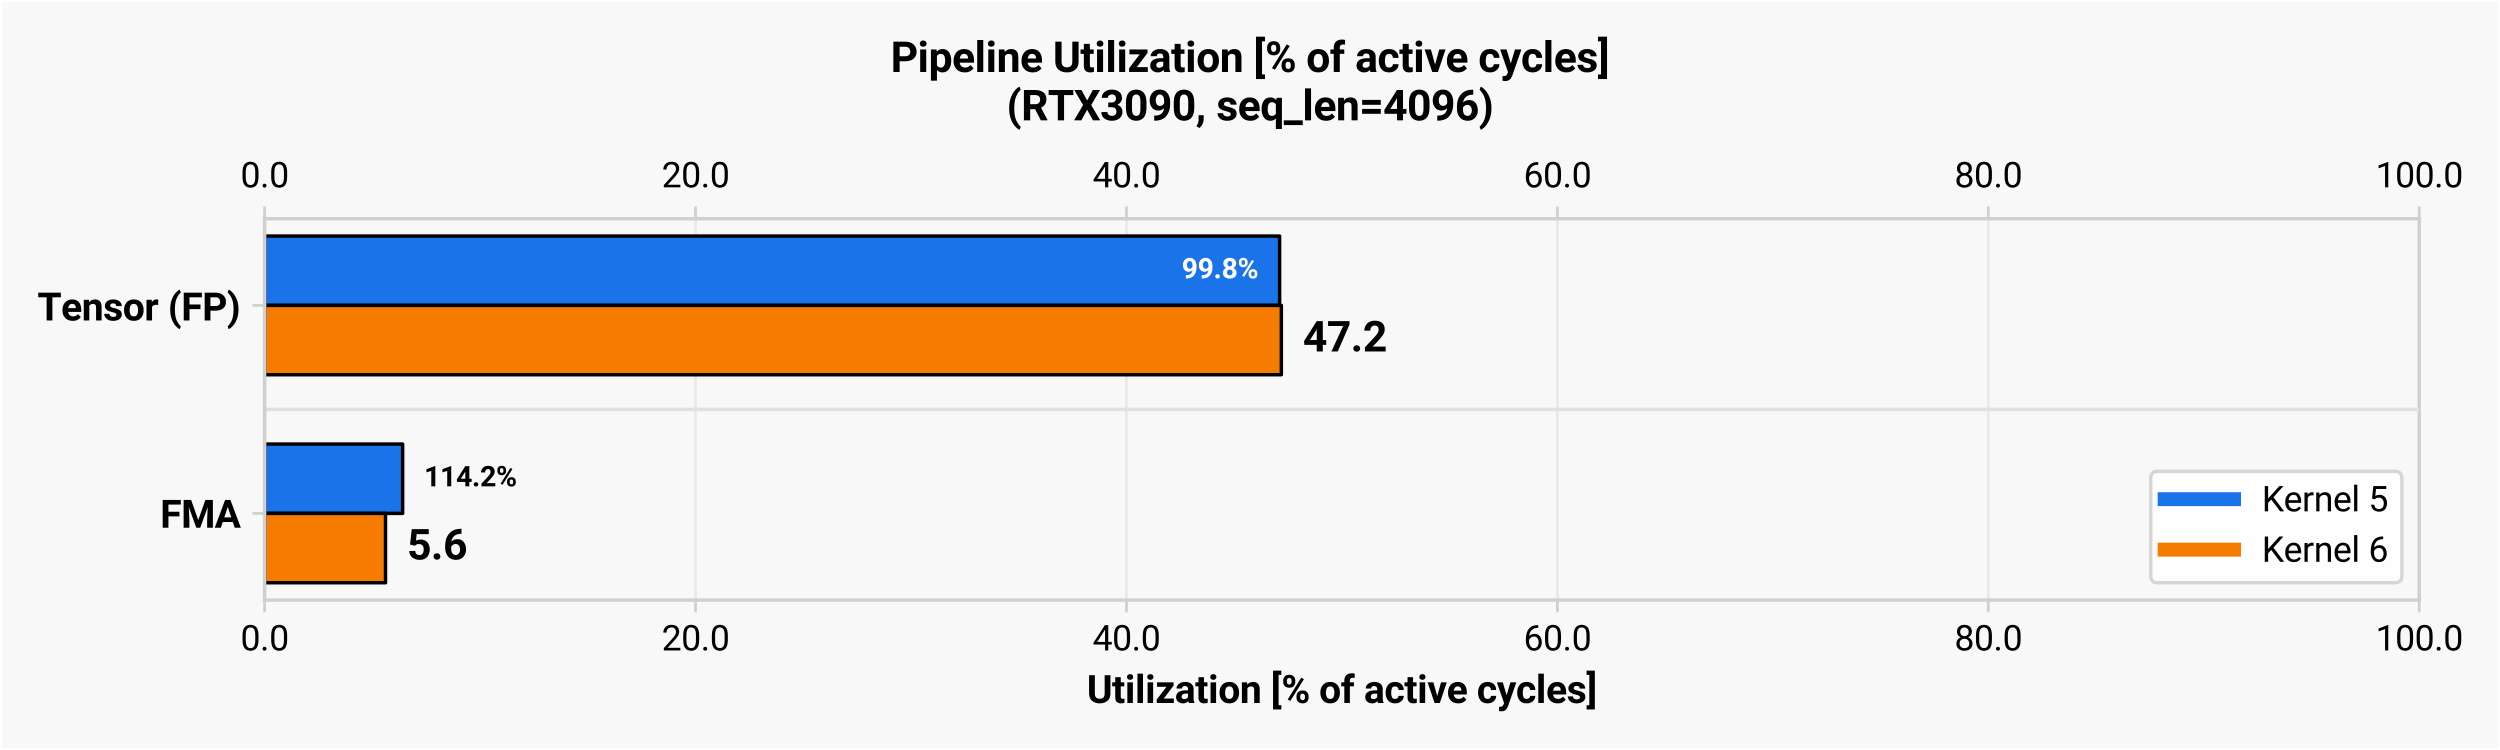 <?xml version="1.0" encoding="utf-8" standalone="no"?>
<!DOCTYPE svg PUBLIC "-//W3C//DTD SVG 1.1//EN"
  "http://www.w3.org/Graphics/SVG/1.1/DTD/svg11.dtd">
<svg xmlns:xlink="http://www.w3.org/1999/xlink" width="720pt" height="216pt" viewBox="0 0 720 216" xmlns="http://www.w3.org/2000/svg" version="1.1">
 <rect x="0" y="0" width="720" height="216" fill="#333333" stroke="none"/>
 <defs>
  <style type="text/css">*{stroke-linejoin: round; stroke-linecap: butt}</style>
 </defs>
 <g id="figure_1">
  <g id="patch_1">
   <path d="M 0 216 
L 720 216 
L 720 0 
L 0 0 
z
" style="fill: #f8f8f8; stroke: #ffffff; stroke-linejoin: miter"/>
  </g>
  <g id="axes_1">
   <g id="patch_2">
    <path d="M 76.21 172.825 
L 696.735 172.825 
L 696.735 62.991 
L 76.21 62.991 
z
" style="fill: #f8f8f8"/>
   </g>
   <g id="matplotlib.axis_1">
    <g id="xtick_1">
     <g id="line2d_1">
      <path d="M 76.21 172.825 
L 76.21 62.991 
" clip-path="url(#p20e58cbb71)" style="fill: none; stroke: #e0e0e0; stroke-opacity: 0.6; stroke-width: 0.8; stroke-linecap: square"/>
     </g>
     <g id="line2d_2">
      <defs>
       <path id="m3fafaf8362" d="M 0 0 
L 0 3.5 
" style="stroke: #d0d0d0; stroke-width: 0.8"/>
      </defs>
      <g>
       <use xlink:href="#m3fafaf8362" x="76.21" y="172.825" style="fill: #d0d0d0; stroke: #d0d0d0; stroke-width: 0.8"/>
      </g>
     </g>
     <g id="line2d_3">
      <defs>
       <path id="m8ada9db80c" d="M 0 0 
L 0 -3.5 
" style="stroke: #d0d0d0; stroke-width: 0.8"/>
      </defs>
      <g>
       <use xlink:href="#m8ada9db80c" x="76.21" y="62.991" style="fill: #d0d0d0; stroke: #d0d0d0; stroke-width: 0.8"/>
      </g>
     </g>
     <g id="text_1">
      <!-- 0.0 -->
      <g transform="translate(69.271 187.325) scale(0.1 -0.1)">
       <defs>
        <path id="Roboto-Regular-30" d="M 3234 1944 
Q 3234 825 2848 381 
Q 2463 -63 1800 -63 
Q 1156 -63 764 368 
Q 372 800 359 1872 
L 359 2638 
Q 359 3753 750 4183 
Q 1141 4613 1794 4613 
Q 2447 4613 2834 4195 
Q 3222 3778 3234 2709 
L 3234 1944 
z
M 2653 2734 
Q 2653 3503 2434 3822 
Q 2216 4141 1794 4141 
Q 1388 4141 1167 3831 
Q 947 3522 941 2778 
L 941 1850 
Q 941 1088 1164 750 
Q 1388 413 1800 413 
Q 2222 413 2436 745 
Q 2650 1078 2653 1825 
L 2653 2734 
z
" transform="scale(0.016)"/>
        <path id="Roboto-Regular-2e" d="M 450 306 
Q 450 453 542 554 
Q 634 656 809 656 
Q 984 656 1076 554 
Q 1169 453 1169 306 
Q 1169 163 1076 62 
Q 984 -38 809 -38 
Q 634 -38 542 62 
Q 450 163 450 306 
z
" transform="scale(0.016)"/>
       </defs>
       <use xlink:href="#Roboto-Regular-30"/>
       <use xlink:href="#Roboto-Regular-2e" transform="translate(56.201 0)"/>
       <use xlink:href="#Roboto-Regular-30" transform="translate(82.568 0)"/>
      </g>
     </g>
     <g id="text_2">
      <!-- 0.0 -->
      <g transform="translate(69.271 53.96) scale(0.1 -0.1)">
       <use xlink:href="#Roboto-Regular-30"/>
       <use xlink:href="#Roboto-Regular-2e" transform="translate(56.201 0)"/>
       <use xlink:href="#Roboto-Regular-30" transform="translate(82.568 0)"/>
      </g>
     </g>
    </g>
    <g id="xtick_2">
     <g id="line2d_4">
      <path d="M 200.315 172.825 
L 200.315 62.991 
" clip-path="url(#p20e58cbb71)" style="fill: none; stroke: #e0e0e0; stroke-opacity: 0.6; stroke-width: 0.8; stroke-linecap: square"/>
     </g>
     <g id="line2d_5">
      <g>
       <use xlink:href="#m3fafaf8362" x="200.315" y="172.825" style="fill: #d0d0d0; stroke: #d0d0d0; stroke-width: 0.8"/>
      </g>
     </g>
     <g id="line2d_6">
      <g>
       <use xlink:href="#m8ada9db80c" x="200.315" y="62.991" style="fill: #d0d0d0; stroke: #d0d0d0; stroke-width: 0.8"/>
      </g>
     </g>
     <g id="text_3">
      <!-- 20.0 -->
      <g transform="translate(190.566 187.325) scale(0.1 -0.1)">
       <defs>
        <path id="Roboto-Regular-32" d="M 3359 475 
L 3359 0 
L 381 0 
L 381 416 
L 1925 2134 
Q 2306 2566 2439 2819 
Q 2572 3072 2572 3328 
Q 2572 3663 2364 3900 
Q 2156 4138 1778 4138 
Q 1322 4138 1097 3878 
Q 872 3619 872 3213 
L 294 3213 
Q 294 3788 672 4200 
Q 1050 4613 1778 4613 
Q 2422 4613 2786 4278 
Q 3150 3944 3150 3397 
Q 3150 2997 2903 2592 
Q 2656 2188 2297 1797 
L 1078 475 
L 3359 475 
z
" transform="scale(0.016)"/>
       </defs>
       <use xlink:href="#Roboto-Regular-32"/>
       <use xlink:href="#Roboto-Regular-30" transform="translate(56.201 0)"/>
       <use xlink:href="#Roboto-Regular-2e" transform="translate(112.402 0)"/>
       <use xlink:href="#Roboto-Regular-30" transform="translate(138.77 0)"/>
      </g>
     </g>
     <g id="text_4">
      <!-- 20.0 -->
      <g transform="translate(190.566 53.96) scale(0.1 -0.1)">
       <use xlink:href="#Roboto-Regular-32"/>
       <use xlink:href="#Roboto-Regular-30" transform="translate(56.201 0)"/>
       <use xlink:href="#Roboto-Regular-2e" transform="translate(112.402 0)"/>
       <use xlink:href="#Roboto-Regular-30" transform="translate(138.77 0)"/>
      </g>
     </g>
    </g>
    <g id="xtick_3">
     <g id="line2d_7">
      <path d="M 324.42 172.825 
L 324.42 62.991 
" clip-path="url(#p20e58cbb71)" style="fill: none; stroke: #e0e0e0; stroke-opacity: 0.6; stroke-width: 0.8; stroke-linecap: square"/>
     </g>
     <g id="line2d_8">
      <g>
       <use xlink:href="#m3fafaf8362" x="324.42" y="172.825" style="fill: #d0d0d0; stroke: #d0d0d0; stroke-width: 0.8"/>
      </g>
     </g>
     <g id="line2d_9">
      <g>
       <use xlink:href="#m8ada9db80c" x="324.42" y="62.991" style="fill: #d0d0d0; stroke: #d0d0d0; stroke-width: 0.8"/>
      </g>
     </g>
     <g id="text_5">
      <!-- 40.0 -->
      <g transform="translate(314.671 187.325) scale(0.1 -0.1)">
       <defs>
        <path id="Roboto-Regular-34" d="M 166 1397 
L 2203 4550 
L 2819 4550 
L 2819 1531 
L 3453 1531 
L 3453 1056 
L 2819 1056 
L 2819 0 
L 2241 0 
L 2241 1056 
L 166 1056 
L 166 1397 
z
M 822 1531 
L 2241 1531 
L 2241 3766 
L 2169 3638 
L 822 1531 
z
" transform="scale(0.016)"/>
       </defs>
       <use xlink:href="#Roboto-Regular-34"/>
       <use xlink:href="#Roboto-Regular-30" transform="translate(56.201 0)"/>
       <use xlink:href="#Roboto-Regular-2e" transform="translate(112.402 0)"/>
       <use xlink:href="#Roboto-Regular-30" transform="translate(138.77 0)"/>
      </g>
     </g>
     <g id="text_6">
      <!-- 40.0 -->
      <g transform="translate(314.671 53.96) scale(0.1 -0.1)">
       <use xlink:href="#Roboto-Regular-34"/>
       <use xlink:href="#Roboto-Regular-30" transform="translate(56.201 0)"/>
       <use xlink:href="#Roboto-Regular-2e" transform="translate(112.402 0)"/>
       <use xlink:href="#Roboto-Regular-30" transform="translate(138.77 0)"/>
      </g>
     </g>
    </g>
    <g id="xtick_4">
     <g id="line2d_10">
      <path d="M 448.525 172.825 
L 448.525 62.991 
" clip-path="url(#p20e58cbb71)" style="fill: none; stroke: #e0e0e0; stroke-opacity: 0.6; stroke-width: 0.8; stroke-linecap: square"/>
     </g>
     <g id="line2d_11">
      <g>
       <use xlink:href="#m3fafaf8362" x="448.525" y="172.825" style="fill: #d0d0d0; stroke: #d0d0d0; stroke-width: 0.8"/>
      </g>
     </g>
     <g id="line2d_12">
      <g>
       <use xlink:href="#m8ada9db80c" x="448.525" y="62.991" style="fill: #d0d0d0; stroke: #d0d0d0; stroke-width: 0.8"/>
      </g>
     </g>
     <g id="text_7">
      <!-- 60.0 -->
      <g transform="translate(438.776 187.325) scale(0.1 -0.1)">
       <defs>
        <path id="Roboto-Regular-36" d="M 3291 1484 
Q 3291 838 2930 387 
Q 2569 -63 1878 -63 
Q 1388 -63 1063 198 
Q 738 459 577 861 
Q 416 1263 416 1684 
L 416 1956 
Q 416 2597 595 3194 
Q 775 3791 1247 4173 
Q 1719 4556 2597 4556 
L 2647 4556 
L 2647 4066 
Q 2041 4066 1705 3853 
Q 1369 3641 1205 3302 
Q 1041 2963 1006 2575 
Q 1369 2984 1984 2984 
Q 2438 2984 2727 2765 
Q 3016 2547 3153 2201 
Q 3291 1856 3291 1484 
z
M 997 1666 
Q 997 1059 1267 737 
Q 1538 416 1878 416 
Q 2278 416 2498 708 
Q 2719 1000 2719 1456 
Q 2719 1863 2516 2184 
Q 2313 2506 1891 2506 
Q 1588 2506 1341 2325 
Q 1094 2144 997 1884 
L 997 1666 
z
" transform="scale(0.016)"/>
       </defs>
       <use xlink:href="#Roboto-Regular-36"/>
       <use xlink:href="#Roboto-Regular-30" transform="translate(56.201 0)"/>
       <use xlink:href="#Roboto-Regular-2e" transform="translate(112.402 0)"/>
       <use xlink:href="#Roboto-Regular-30" transform="translate(138.77 0)"/>
      </g>
     </g>
     <g id="text_8">
      <!-- 60.0 -->
      <g transform="translate(438.776 53.96) scale(0.1 -0.1)">
       <use xlink:href="#Roboto-Regular-36"/>
       <use xlink:href="#Roboto-Regular-30" transform="translate(56.201 0)"/>
       <use xlink:href="#Roboto-Regular-2e" transform="translate(112.402 0)"/>
       <use xlink:href="#Roboto-Regular-30" transform="translate(138.77 0)"/>
      </g>
     </g>
    </g>
    <g id="xtick_5">
     <g id="line2d_13">
      <path d="M 572.63 172.825 
L 572.63 62.991 
" clip-path="url(#p20e58cbb71)" style="fill: none; stroke: #e0e0e0; stroke-opacity: 0.6; stroke-width: 0.8; stroke-linecap: square"/>
     </g>
     <g id="line2d_14">
      <g>
       <use xlink:href="#m3fafaf8362" x="572.63" y="172.825" style="fill: #d0d0d0; stroke: #d0d0d0; stroke-width: 0.8"/>
      </g>
     </g>
     <g id="line2d_15">
      <g>
       <use xlink:href="#m8ada9db80c" x="572.63" y="62.991" style="fill: #d0d0d0; stroke: #d0d0d0; stroke-width: 0.8"/>
      </g>
     </g>
     <g id="text_9">
      <!-- 80.0 -->
      <g transform="translate(562.881 187.325) scale(0.1 -0.1)">
       <defs>
        <path id="Roboto-Regular-38" d="M 3244 1231 
Q 3244 606 2826 271 
Q 2409 -63 1796 -63 
Q 1184 -63 767 271 
Q 350 606 350 1231 
Q 350 1613 554 1905 
Q 759 2197 1109 2347 
Q 806 2494 629 2762 
Q 453 3031 453 3366 
Q 453 3963 833 4288 
Q 1213 4613 1794 4613 
Q 2378 4613 2758 4288 
Q 3138 3963 3138 3366 
Q 3138 3028 2956 2761 
Q 2775 2494 2472 2347 
Q 2825 2197 3034 1903 
Q 3244 1609 3244 1231 
z
M 2559 3356 
Q 2559 3697 2346 3917 
Q 2134 4138 1793 4138 
Q 1453 4138 1243 3927 
Q 1034 3716 1034 3356 
Q 1034 3003 1243 2790 
Q 1453 2578 1797 2578 
Q 2138 2578 2348 2790 
Q 2559 3003 2559 3356 
z
M 2663 1244 
Q 2663 1625 2420 1865 
Q 2178 2106 1791 2106 
Q 1394 2106 1161 1865 
Q 928 1625 928 1244 
Q 928 850 1161 631 
Q 1394 413 1797 413 
Q 2200 413 2431 631 
Q 2663 850 2663 1244 
z
" transform="scale(0.016)"/>
       </defs>
       <use xlink:href="#Roboto-Regular-38"/>
       <use xlink:href="#Roboto-Regular-30" transform="translate(56.201 0)"/>
       <use xlink:href="#Roboto-Regular-2e" transform="translate(112.402 0)"/>
       <use xlink:href="#Roboto-Regular-30" transform="translate(138.77 0)"/>
      </g>
     </g>
     <g id="text_10">
      <!-- 80.0 -->
      <g transform="translate(562.881 53.96) scale(0.1 -0.1)">
       <use xlink:href="#Roboto-Regular-38"/>
       <use xlink:href="#Roboto-Regular-30" transform="translate(56.201 0)"/>
       <use xlink:href="#Roboto-Regular-2e" transform="translate(112.402 0)"/>
       <use xlink:href="#Roboto-Regular-30" transform="translate(138.77 0)"/>
      </g>
     </g>
    </g>
    <g id="xtick_6">
     <g id="line2d_16">
      <path d="M 696.735 172.825 
L 696.735 62.991 
" clip-path="url(#p20e58cbb71)" style="fill: none; stroke: #e0e0e0; stroke-opacity: 0.6; stroke-width: 0.8; stroke-linecap: square"/>
     </g>
     <g id="line2d_17">
      <g>
       <use xlink:href="#m3fafaf8362" x="696.735" y="172.825" style="fill: #d0d0d0; stroke: #d0d0d0; stroke-width: 0.8"/>
      </g>
     </g>
     <g id="line2d_18">
      <g>
       <use xlink:href="#m8ada9db80c" x="696.735" y="62.991" style="fill: #d0d0d0; stroke: #d0d0d0; stroke-width: 0.8"/>
      </g>
     </g>
     <g id="text_11">
      <!-- 100.0 -->
      <g transform="translate(684.176 187.325) scale(0.1 -0.1)">
       <defs>
        <path id="Roboto-Regular-31" d="M 2278 4575 
L 2278 0 
L 1700 0 
L 1700 3853 
L 534 3428 
L 534 3950 
L 2188 4575 
L 2278 4575 
z
" transform="scale(0.016)"/>
       </defs>
       <use xlink:href="#Roboto-Regular-31"/>
       <use xlink:href="#Roboto-Regular-30" transform="translate(56.201 0)"/>
       <use xlink:href="#Roboto-Regular-30" transform="translate(112.402 0)"/>
       <use xlink:href="#Roboto-Regular-2e" transform="translate(168.604 0)"/>
       <use xlink:href="#Roboto-Regular-30" transform="translate(194.971 0)"/>
      </g>
     </g>
     <g id="text_12">
      <!-- 100.0 -->
      <g transform="translate(684.176 53.96) scale(0.1 -0.1)">
       <use xlink:href="#Roboto-Regular-31"/>
       <use xlink:href="#Roboto-Regular-30" transform="translate(56.201 0)"/>
       <use xlink:href="#Roboto-Regular-30" transform="translate(112.402 0)"/>
       <use xlink:href="#Roboto-Regular-2e" transform="translate(168.604 0)"/>
       <use xlink:href="#Roboto-Regular-30" transform="translate(194.971 0)"/>
      </g>
     </g>
    </g>
    <g id="text_13">
     <!-- Utilization [% of active cycles] -->
     <g transform="translate(313.019 202.46) scale(0.11 -0.11)">
      <defs>
       <path id="Roboto-Bold-55" d="M 2913 4550 
L 3853 4550 
L 3853 1550 
Q 3853 756 3359 346 
Q 2866 -63 2109 -63 
Q 1344 -63 853 346 
Q 363 756 363 1550 
L 363 4550 
L 1303 4550 
L 1303 1550 
Q 1303 1100 1517 897 
Q 1731 694 2109 694 
Q 2894 694 2913 1509 
L 2913 4550 
z
" transform="scale(0.016)"/>
       <path id="Roboto-Bold-74" d="M 2041 22 
Q 1788 -63 1497 -63 
Q 1053 -63 790 168 
Q 528 400 528 938 
L 528 2722 
L 31 2722 
L 31 3381 
L 528 3381 
L 528 4216 
L 1431 4216 
L 1431 3381 
L 2006 3381 
L 2006 2722 
L 1431 2722 
L 1431 1031 
Q 1431 819 1518 750 
Q 1606 681 1778 681 
Q 1916 681 2041 706 
L 2041 22 
z
" transform="scale(0.016)"/>
       <path id="Roboto-Bold-69" d="M 341 4256 
Q 341 4459 478 4592 
Q 616 4725 847 4725 
Q 1078 4725 1215 4592 
Q 1353 4459 1353 4256 
Q 1353 4056 1215 3923 
Q 1078 3791 847 3791 
Q 616 3791 478 3923 
Q 341 4056 341 4256 
z
M 1303 3381 
L 1303 0 
L 397 0 
L 397 3381 
L 1303 3381 
z
" transform="scale(0.016)"/>
       <path id="Roboto-Bold-6c" d="M 1303 4800 
L 1303 0 
L 397 0 
L 397 4800 
L 1303 4800 
z
" transform="scale(0.016)"/>
       <path id="Roboto-Bold-7a" d="M 281 2653 
L 281 3381 
L 2991 3381 
L 2991 2850 
L 1384 728 
L 3038 728 
L 3038 0 
L 231 0 
L 231 550 
L 1828 2653 
L 281 2653 
z
" transform="scale(0.016)"/>
       <path id="Roboto-Bold-61" d="M 2306 0 
Q 2250 119 2216 303 
Q 1888 -63 1363 -63 
Q 878 -63 547 223 
Q 216 509 216 950 
Q 216 1481 609 1773 
Q 1003 2066 1775 2066 
L 2178 2066 
L 2178 2263 
Q 2178 2497 2058 2636 
Q 1938 2775 1678 2775 
Q 1194 2775 1194 2369 
L 291 2369 
Q 291 2809 681 3126 
Q 1072 3444 1728 3444 
Q 2313 3444 2698 3147 
Q 3084 2850 3084 2256 
L 3084 750 
Q 3091 300 3219 53 
L 3219 0 
L 2306 0 
z
M 1559 628 
Q 1788 628 1948 729 
Q 2109 831 2178 953 
L 2178 1541 
L 1809 1541 
Q 1450 1541 1284 1389 
Q 1119 1238 1119 1016 
Q 1119 847 1236 737 
Q 1353 628 1559 628 
z
" transform="scale(0.016)"/>
       <path id="Roboto-Bold-6f" d="M 206 1722 
Q 206 2459 625 2951 
Q 1044 3444 1806 3444 
Q 2578 3444 2993 2951 
Q 3409 2459 3409 1722 
L 3409 1656 
Q 3409 919 2993 428 
Q 2578 -63 1813 -63 
Q 1053 -63 636 415 
Q 219 894 206 1616 
L 206 1722 
z
M 1113 1656 
Q 1113 1244 1270 955 
Q 1428 666 1813 666 
Q 2191 666 2348 953 
Q 2506 1241 2506 1722 
Q 2506 2125 2348 2420 
Q 2191 2716 1806 2716 
Q 1425 2716 1269 2422 
Q 1113 2128 1113 1656 
z
" transform="scale(0.016)"/>
       <path id="Roboto-Bold-6e" d="M 1806 2713 
Q 1422 2713 1234 2388 
L 1234 0 
L 331 0 
L 331 3381 
L 1178 3381 
L 1209 2994 
Q 1572 3444 2181 3444 
Q 2659 3444 2953 3159 
Q 3247 2875 3250 2169 
L 3250 0 
L 2344 0 
L 2344 2156 
Q 2344 2481 2205 2597 
Q 2066 2713 1806 2713 
z
" transform="scale(0.016)"/>
       <path id="Roboto-Bold-20" transform="scale(0.016)"/>
       <path id="Roboto-Bold-5b" d="M 1728 5297 
L 1728 4600 
L 1281 4600 
L 1281 -366 
L 1728 -366 
L 1728 -1059 
L 375 -1059 
L 375 5297 
L 1728 5297 
z
" transform="scale(0.016)"/>
       <path id="Roboto-Bold-25" d="M 297 3675 
Q 297 4063 550 4339 
Q 803 4616 1284 4616 
Q 1775 4616 2023 4339 
Q 2272 4063 2272 3675 
L 2272 3434 
Q 2272 3053 2023 2776 
Q 1775 2500 1290 2500 
Q 806 2500 551 2776 
Q 297 3053 297 3434 
L 297 3675 
z
M 3691 3897 
L 1469 341 
L 1028 578 
L 3250 4134 
L 3691 3897 
z
M 900 3434 
Q 900 3272 995 3147 
Q 1091 3022 1291 3022 
Q 1484 3022 1578 3147 
Q 1672 3272 1672 3434 
L 1672 3675 
Q 1672 3841 1576 3967 
Q 1481 4094 1284 4094 
Q 1091 4094 995 3967 
Q 900 3841 900 3675 
L 900 3434 
z
M 2472 1116 
Q 2472 1500 2726 1776 
Q 2981 2053 3463 2053 
Q 3950 2053 4200 1776 
Q 4450 1500 4450 1116 
L 4450 875 
Q 4450 491 4200 214 
Q 3950 -63 3469 -63 
Q 2984 -63 2728 214 
Q 2472 491 2472 875 
L 2472 1116 
z
M 3075 875 
Q 3075 713 3181 586 
Q 3288 459 3469 459 
Q 3691 459 3770 586 
Q 3850 713 3850 875 
L 3850 1116 
Q 3850 1281 3753 1406 
Q 3656 1531 3463 1531 
Q 3266 1531 3170 1406 
Q 3075 1281 3075 1116 
L 3075 875 
z
" transform="scale(0.016)"/>
       <path id="Roboto-Bold-66" d="M 2172 2722 
L 1500 2722 
L 1500 0 
L 594 0 
L 594 2722 
L 91 2722 
L 91 3381 
L 594 3381 
L 594 3675 
Q 594 4253 928 4559 
Q 1263 4866 1834 4866 
Q 2053 4866 2297 4803 
L 2288 4103 
Q 2169 4131 2009 4131 
Q 1509 4131 1500 3691 
L 1500 3381 
L 2172 3381 
L 2172 2722 
z
" transform="scale(0.016)"/>
       <path id="Roboto-Bold-63" d="M 1753 666 
Q 2000 666 2159 802 
Q 2319 938 2322 1169 
L 3172 1169 
Q 3166 631 2761 284 
Q 2356 -63 1769 -63 
Q 984 -63 595 432 
Q 206 928 206 1647 
L 206 1734 
Q 206 2450 593 2947 
Q 981 3444 1766 3444 
Q 2388 3444 2777 3087 
Q 3166 2731 3172 2122 
L 2322 2122 
Q 2319 2369 2172 2542 
Q 2025 2716 1750 2716 
Q 1356 2716 1234 2420 
Q 1113 2125 1113 1647 
Q 1113 1256 1233 961 
Q 1353 666 1753 666 
z
" transform="scale(0.016)"/>
       <path id="Roboto-Bold-76" d="M 3184 3381 
L 2044 0 
L 1184 0 
L 41 3381 
L 988 3381 
L 1616 1109 
L 2241 3381 
L 3184 3381 
z
" transform="scale(0.016)"/>
       <path id="Roboto-Bold-65" d="M 3225 550 
Q 3063 319 2731 128 
Q 2400 -63 1906 -63 
Q 1119 -63 675 414 
Q 231 891 228 1566 
L 228 1697 
Q 228 2463 654 2953 
Q 1081 3444 1806 3444 
Q 2534 3444 2915 2987 
Q 3297 2531 3297 1781 
L 3297 1397 
L 1144 1397 
Q 1191 1069 1403 867 
Q 1616 666 1963 666 
Q 2478 666 2778 1044 
L 3225 550 
z
M 1800 2716 
Q 1513 2716 1356 2522 
Q 1200 2328 1153 2016 
L 2409 2016 
L 2409 2084 
Q 2403 2356 2258 2536 
Q 2113 2716 1800 2716 
z
" transform="scale(0.016)"/>
       <path id="Roboto-Bold-79" d="M 769 -1366 
Q 594 -1366 369 -1306 
L 369 -622 
L 509 -625 
Q 775 -625 903 -539 
Q 1031 -453 1097 -266 
L 1197 -6 
L 13 3381 
L 984 3381 
L 1613 1275 
L 2238 3381 
L 3203 3381 
L 1850 -506 
Q 1791 -675 1675 -876 
Q 1559 -1078 1342 -1222 
Q 1125 -1366 769 -1366 
z
" transform="scale(0.016)"/>
       <path id="Roboto-Bold-73" d="M 2178 938 
Q 2178 1081 2045 1179 
Q 1913 1278 1475 1372 
Q 953 1484 618 1721 
Q 284 1959 284 2394 
Q 284 2816 642 3130 
Q 1000 3444 1631 3444 
Q 2291 3444 2669 3134 
Q 3047 2825 3047 2353 
L 2144 2353 
Q 2144 2547 2019 2675 
Q 1894 2803 1628 2803 
Q 1403 2803 1276 2698 
Q 1150 2594 1150 2438 
Q 1150 2294 1284 2200 
Q 1419 2106 1781 2034 
Q 2331 1925 2693 1700 
Q 3056 1475 3056 972 
Q 3056 525 2672 231 
Q 2288 -63 1634 -63 
Q 925 -63 550 301 
Q 175 666 175 1078 
L 1034 1078 
Q 1047 813 1230 697 
Q 1413 581 1653 581 
Q 2178 581 2178 938 
z
" transform="scale(0.016)"/>
       <path id="Roboto-Bold-5d" d="M 41 4600 
L 41 5297 
L 1394 5297 
L 1394 -1059 
L 41 -1059 
L 41 -366 
L 491 -366 
L 491 4600 
L 41 4600 
z
" transform="scale(0.016)"/>
      </defs>
      <use xlink:href="#Roboto-Bold-55"/>
      <use xlink:href="#Roboto-Bold-74" transform="translate(65.82 0)"/>
      <use xlink:href="#Roboto-Bold-69" transform="translate(99.609 0)"/>
      <use xlink:href="#Roboto-Bold-6c" transform="translate(126.123 0)"/>
      <use xlink:href="#Roboto-Bold-69" transform="translate(152.637 0)"/>
      <use xlink:href="#Roboto-Bold-7a" transform="translate(179.15 0)"/>
      <use xlink:href="#Roboto-Bold-61" transform="translate(230.078 0)"/>
      <use xlink:href="#Roboto-Bold-74" transform="translate(283.691 0)"/>
      <use xlink:href="#Roboto-Bold-69" transform="translate(317.48 0)"/>
      <use xlink:href="#Roboto-Bold-6f" transform="translate(343.994 0)"/>
      <use xlink:href="#Roboto-Bold-6e" transform="translate(400.537 0)"/>
      <use xlink:href="#Roboto-Bold-20" transform="translate(456.543 0)"/>
      <use xlink:href="#Roboto-Bold-5b" transform="translate(481.445 0)"/>
      <use xlink:href="#Roboto-Bold-25" transform="translate(509.277 0)"/>
      <use xlink:href="#Roboto-Bold-20" transform="translate(583.105 0)"/>
      <use xlink:href="#Roboto-Bold-6f" transform="translate(608.008 0)"/>
      <use xlink:href="#Roboto-Bold-66" transform="translate(664.551 0)"/>
      <use xlink:href="#Roboto-Bold-20" transform="translate(700.391 0)"/>
      <use xlink:href="#Roboto-Bold-61" transform="translate(725.293 0)"/>
      <use xlink:href="#Roboto-Bold-63" transform="translate(778.906 0)"/>
      <use xlink:href="#Roboto-Bold-74" transform="translate(831.104 0)"/>
      <use xlink:href="#Roboto-Bold-69" transform="translate(864.893 0)"/>
      <use xlink:href="#Roboto-Bold-76" transform="translate(891.406 0)"/>
      <use xlink:href="#Roboto-Bold-65" transform="translate(941.992 0)"/>
      <use xlink:href="#Roboto-Bold-20" transform="translate(996.045 0)"/>
      <use xlink:href="#Roboto-Bold-63" transform="translate(1020.947 0)"/>
      <use xlink:href="#Roboto-Bold-79" transform="translate(1073.145 0)"/>
      <use xlink:href="#Roboto-Bold-63" transform="translate(1123.389 0)"/>
      <use xlink:href="#Roboto-Bold-6c" transform="translate(1175.586 0)"/>
      <use xlink:href="#Roboto-Bold-65" transform="translate(1202.1 0)"/>
      <use xlink:href="#Roboto-Bold-73" transform="translate(1256.152 0)"/>
      <use xlink:href="#Roboto-Bold-5d" transform="translate(1307.617 0)"/>
     </g>
    </g>
   </g>
   <g id="matplotlib.axis_2">
    <g id="ytick_1">
     <g id="line2d_19">
      <defs>
       <path id="m6ef90b3977" d="M 0 0 
L -3.5 0 
" style="stroke: #d0d0d0; stroke-width: 0.8"/>
      </defs>
      <g>
       <use xlink:href="#m6ef90b3977" x="76.21" y="87.953" style="fill: #d0d0d0; stroke: #d0d0d0; stroke-width: 0.8"/>
      </g>
     </g>
     <g id="text_14">
      <!-- Tensor (FP) -->
      <g transform="translate(10.79 92.296) scale(0.11 -0.11)">
       <defs>
        <path id="Roboto-Bold-54" d="M 128 3791 
L 128 4550 
L 3831 4550 
L 3831 3791 
L 2441 3791 
L 2441 0 
L 1503 0 
L 1503 3791 
L 128 3791 
z
" transform="scale(0.016)"/>
        <path id="Roboto-Bold-72" d="M 1922 2563 
Q 1413 2563 1253 2216 
L 1253 0 
L 347 0 
L 347 3381 
L 1200 3381 
L 1228 2978 
Q 1494 3444 1981 3444 
Q 2153 3444 2259 3403 
L 2250 2538 
L 1922 2563 
z
" transform="scale(0.016)"/>
        <path id="Roboto-Bold-28" d="M 391 1850 
Q 391 2731 633 3392 
Q 875 4053 1234 4473 
Q 1594 4894 1947 5053 
L 2122 4566 
Q 1772 4303 1465 3661 
Q 1159 3019 1153 1906 
L 1153 1772 
Q 1153 628 1461 -23 
Q 1769 -675 2122 -944 
L 1947 -1422 
Q 1594 -1266 1234 -845 
Q 875 -425 633 237 
Q 391 900 391 1778 
L 391 1850 
z
" transform="scale(0.016)"/>
        <path id="Roboto-Bold-46" d="M 406 0 
L 406 4550 
L 3372 4550 
L 3372 3791 
L 1347 3791 
L 1347 2616 
L 3147 2616 
L 3147 1859 
L 1347 1859 
L 1347 0 
L 406 0 
z
" transform="scale(0.016)"/>
        <path id="Roboto-Bold-50" d="M 1347 1606 
L 1347 0 
L 406 0 
L 406 4550 
L 2184 4550 
Q 2991 4550 3442 4125 
Q 3894 3700 3894 3047 
Q 3894 2388 3442 1997 
Q 2991 1606 2184 1606 
L 1347 1606 
z
M 1347 3791 
L 1347 2363 
L 2184 2363 
Q 2588 2363 2766 2553 
Q 2944 2744 2944 3041 
Q 2944 3338 2766 3564 
Q 2588 3791 2184 3791 
L 1347 3791 
z
" transform="scale(0.016)"/>
        <path id="Roboto-Bold-29" d="M 1906 1778 
Q 1906 928 1656 264 
Q 1406 -400 1034 -833 
Q 663 -1266 300 -1422 
L 125 -944 
Q 472 -684 780 -37 
Q 1088 609 1094 1722 
L 1094 1856 
Q 1094 3000 780 3656 
Q 466 4313 125 4572 
L 300 5053 
Q 663 4894 1034 4461 
Q 1406 4028 1656 3364 
Q 1906 2700 1906 1847 
L 1906 1778 
z
" transform="scale(0.016)"/>
       </defs>
       <use xlink:href="#Roboto-Bold-54"/>
       <use xlink:href="#Roboto-Bold-65" transform="translate(61.865 0)"/>
       <use xlink:href="#Roboto-Bold-6e" transform="translate(115.918 0)"/>
       <use xlink:href="#Roboto-Bold-73" transform="translate(171.924 0)"/>
       <use xlink:href="#Roboto-Bold-6f" transform="translate(223.389 0)"/>
       <use xlink:href="#Roboto-Bold-72" transform="translate(279.932 0)"/>
       <use xlink:href="#Roboto-Bold-20" transform="translate(316.455 0)"/>
       <use xlink:href="#Roboto-Bold-28" transform="translate(341.357 0)"/>
       <use xlink:href="#Roboto-Bold-46" transform="translate(376.465 0)"/>
       <use xlink:href="#Roboto-Bold-50" transform="translate(431.299 0)"/>
       <use xlink:href="#Roboto-Bold-29" transform="translate(495.85 0)"/>
      </g>
     </g>
    </g>
    <g id="ytick_2">
     <g id="line2d_20">
      <g>
       <use xlink:href="#m6ef90b3977" x="76.21" y="147.863" style="fill: #d0d0d0; stroke: #d0d0d0; stroke-width: 0.8"/>
      </g>
     </g>
     <g id="text_15">
      <!-- FMA -->
      <g transform="translate(46.138 151.988) scale(0.11 -0.11)">
       <defs>
        <path id="Roboto-Bold-4d" d="M 2800 1250 
L 3966 4550 
L 5194 4550 
L 5194 0 
L 4253 0 
L 4253 1244 
L 4347 3381 
L 3122 0 
L 2478 0 
L 1253 3381 
L 1347 1244 
L 1347 0 
L 406 0 
L 406 4550 
L 1634 4550 
L 2800 1250 
z
" transform="scale(0.016)"/>
        <path id="Roboto-Bold-41" d="M 25 0 
L 1719 4550 
L 2588 4550 
L 4291 0 
L 3291 0 
L 2978 938 
L 1331 938 
L 1019 0 
L 25 0 
z
M 1584 1697 
L 2725 1697 
L 2156 3406 
L 1584 1697 
z
" transform="scale(0.016)"/>
       </defs>
       <use xlink:href="#Roboto-Bold-46"/>
       <use xlink:href="#Roboto-Bold-4d" transform="translate(54.834 0)"/>
       <use xlink:href="#Roboto-Bold-41" transform="translate(142.432 0)"/>
      </g>
     </g>
    </g>
   </g>
   <g id="patch_3">
    <path d="M 696.735 172.825 
L 696.735 62.991 
" style="fill: none; stroke: #d0d0d0; stroke-linejoin: miter; stroke-linecap: square"/>
   </g>
   <g id="patch_4">
    <path d="M 76.21 172.825 
L 696.735 172.825 
" style="fill: none; stroke: #d0d0d0; stroke-linejoin: miter; stroke-linecap: square"/>
   </g>
   <g id="patch_5">
    <path d="M 76.21 62.991 
L 696.735 62.991 
" style="fill: none; stroke: #d0d0d0; stroke-linejoin: miter; stroke-linecap: square"/>
   </g>
   <g id="line2d_21">
    <path d="M 76.21 117.908 
L 696.735 117.908 
" clip-path="url(#p20e58cbb71)" style="fill: none; stroke: #e0e0e0; stroke-linecap: square"/>
   </g>
   <g id="legend_1">
    <g id="patch_6">
     <path d="M 621.41 167.825 
L 689.735 167.825 
Q 691.735 167.825 691.735 165.825 
L 691.735 137.762 
Q 691.735 135.762 689.735 135.762 
L 621.41 135.762 
Q 619.41 135.762 619.41 137.762 
L 619.41 165.825 
Q 619.41 167.825 621.41 167.825 
z
" style="fill: #ffffff; opacity: 0.8; stroke: #cccccc; stroke-linejoin: miter"/>
    </g>
    <g id="line2d_22">
     <path d="M 623.41 143.762 
L 633.41 143.762 
L 643.41 143.762 
" style="fill: none; stroke: #1a73e8; stroke-width: 4; stroke-linecap: square"/>
    </g>
    <g id="text_16">
     <!-- Kernel 5 -->
     <g transform="translate(651.41 147.262) scale(0.1 -0.1)">
      <defs>
       <path id="Roboto-Regular-4b" d="M 3297 0 
L 1688 2119 
L 1131 1541 
L 1131 0 
L 528 0 
L 528 4550 
L 1131 4550 
L 1131 2306 
L 3153 4550 
L 3878 4550 
L 2091 2541 
L 4016 0 
L 3297 0 
z
" transform="scale(0.016)"/>
       <path id="Roboto-Regular-65" d="M 3116 591 
Q 2950 341 2647 139 
Q 2344 -63 1844 -63 
Q 1138 -63 714 396 
Q 291 856 291 1572 
L 291 1703 
Q 291 2256 502 2645 
Q 713 3034 1050 3239 
Q 1388 3444 1769 3444 
Q 2494 3444 2826 2970 
Q 3159 2497 3159 1788 
L 3159 1528 
L 872 1528 
Q 884 1063 1148 736 
Q 1413 409 1875 409 
Q 2181 409 2393 534 
Q 2606 659 2766 869 
L 3116 591 
z
M 1769 2969 
Q 1425 2969 1187 2719 
Q 950 2469 891 2000 
L 2581 2000 
L 2581 2044 
Q 2559 2381 2386 2675 
Q 2213 2969 1769 2969 
z
" transform="scale(0.016)"/>
       <path id="Roboto-Regular-72" d="M 1791 2888 
Q 1225 2888 1019 2400 
L 1019 0 
L 441 0 
L 441 3381 
L 1003 3381 
L 1016 2994 
Q 1294 3444 1819 3444 
Q 1981 3444 2075 3400 
L 2072 2863 
Q 1944 2888 1791 2888 
z
" transform="scale(0.016)"/>
       <path id="Roboto-Regular-6e" d="M 1844 2956 
Q 1566 2956 1353 2806 
Q 1141 2656 1019 2416 
L 1019 0 
L 441 0 
L 441 3381 
L 988 3381 
L 1006 2959 
Q 1391 3444 2016 3444 
Q 2513 3444 2805 3166 
Q 3097 2888 3100 2231 
L 3100 0 
L 2519 0 
L 2519 2222 
Q 2519 2619 2345 2787 
Q 2172 2956 1844 2956 
z
" transform="scale(0.016)"/>
       <path id="Roboto-Regular-6c" d="M 1069 4800 
L 1069 0 
L 488 0 
L 488 4800 
L 1069 4800 
z
" transform="scale(0.016)"/>
       <path id="Roboto-Regular-20" transform="scale(0.016)"/>
       <path id="Roboto-Regular-35" d="M 1109 2166 
L 647 2284 
L 875 4550 
L 3209 4550 
L 3209 4016 
L 1366 4016 
L 1228 2778 
Q 1572 2975 1988 2975 
Q 2616 2975 2980 2561 
Q 3344 2147 3344 1450 
Q 3344 797 2987 367 
Q 2631 -63 1903 -63 
Q 1350 -63 947 248 
Q 544 559 481 1197 
L 1031 1197 
Q 1141 413 1903 413 
Q 2313 413 2538 691 
Q 2763 969 2763 1444 
Q 2763 1872 2527 2164 
Q 2291 2456 1853 2456 
Q 1563 2456 1413 2378 
Q 1263 2300 1109 2166 
z
" transform="scale(0.016)"/>
      </defs>
      <use xlink:href="#Roboto-Regular-4b"/>
      <use xlink:href="#Roboto-Regular-65" transform="translate(62.744 0)"/>
      <use xlink:href="#Roboto-Regular-72" transform="translate(115.771 0)"/>
      <use xlink:href="#Roboto-Regular-6e" transform="translate(149.658 0)"/>
      <use xlink:href="#Roboto-Regular-65" transform="translate(204.883 0)"/>
      <use xlink:href="#Roboto-Regular-6c" transform="translate(257.91 0)"/>
      <use xlink:href="#Roboto-Regular-20" transform="translate(282.227 0)"/>
      <use xlink:href="#Roboto-Regular-35" transform="translate(307.031 0)"/>
     </g>
    </g>
    <g id="line2d_23">
     <path d="M 623.41 158.294 
L 633.41 158.294 
L 643.41 158.294 
" style="fill: none; stroke: #f57c00; stroke-width: 4; stroke-linecap: square"/>
    </g>
    <g id="text_17">
     <!-- Kernel 6 -->
     <g transform="translate(651.41 161.794) scale(0.1 -0.1)">
      <use xlink:href="#Roboto-Regular-4b"/>
      <use xlink:href="#Roboto-Regular-65" transform="translate(62.744 0)"/>
      <use xlink:href="#Roboto-Regular-72" transform="translate(115.771 0)"/>
      <use xlink:href="#Roboto-Regular-6e" transform="translate(149.658 0)"/>
      <use xlink:href="#Roboto-Regular-65" transform="translate(204.883 0)"/>
      <use xlink:href="#Roboto-Regular-6c" transform="translate(257.91 0)"/>
      <use xlink:href="#Roboto-Regular-20" transform="translate(282.227 0)"/>
      <use xlink:href="#Roboto-Regular-36" transform="translate(307.031 0)"/>
     </g>
    </g>
   </g>
   <g id="patch_7">
    <path d="M 76.21 87.953 
L 368.529 87.953 
L 368.529 67.983 
L 76.21 67.983 
z
" clip-path="url(#p20e58cbb71)" style="fill: #1a73e8; stroke: #000000; stroke-linejoin: miter"/>
   </g>
   <g id="patch_8">
    <path d="M 76.21 147.863 
L 115.957 147.863 
L 115.957 127.893 
L 76.21 127.893 
z
" clip-path="url(#p20e58cbb71)" style="fill: #1a73e8; stroke: #000000; stroke-linejoin: miter"/>
   </g>
   <g id="patch_9">
    <path d="M 76.21 107.923 
L 369.027 107.923 
L 369.027 87.953 
L 76.21 87.953 
z
" clip-path="url(#p20e58cbb71)" style="fill: #f57c00; stroke: #000000; stroke-linejoin: miter"/>
   </g>
   <g id="patch_10">
    <path d="M 76.21 167.833 
L 111.023 167.833 
L 111.023 147.863 
L 76.21 147.863 
z
" clip-path="url(#p20e58cbb71)" style="fill: #f57c00; stroke: #000000; stroke-linejoin: miter"/>
   </g>
   <g id="patch_11">
    <path d="M 76.21 172.825 
L 76.21 62.991 
" style="fill: none; stroke: #d0d0d0; stroke-linejoin: miter; stroke-linecap: square"/>
   </g>
   <g id="text_18">
    <!-- 99.8% -->
    <g style="fill: #ffffff" transform="translate(340.319 80.156) scale(0.08 -0.08)">
     <defs>
      <path id="Roboto-Bold-39" d="M 3341 2444 
Q 3341 1334 2773 650 
Q 2206 -34 1063 -47 
L 950 -47 
L 950 709 
L 1025 709 
Q 1703 713 2039 998 
Q 2375 1284 2428 1822 
Q 2066 1472 1597 1472 
Q 956 1472 614 1911 
Q 272 2350 272 3006 
Q 272 3669 686 4142 
Q 1100 4616 1797 4616 
Q 2500 4616 2920 4105 
Q 3341 3594 3341 2756 
L 3341 2444 
z
M 1172 3016 
Q 1172 2666 1331 2416 
Q 1491 2166 1819 2166 
Q 2041 2166 2200 2280 
Q 2359 2394 2438 2556 
L 2438 2922 
Q 2438 3406 2253 3645 
Q 2069 3884 1794 3884 
Q 1497 3884 1334 3617 
Q 1172 3350 1172 3016 
z
" transform="scale(0.016)"/>
      <path id="Roboto-Bold-2e" d="M 394 447 
Q 394 653 533 792 
Q 672 931 906 931 
Q 1141 931 1278 792 
Q 1416 653 1416 447 
Q 1416 244 1278 105 
Q 1141 -34 906 -34 
Q 672 -34 533 105 
Q 394 244 394 447 
z
" transform="scale(0.016)"/>
      <path id="Roboto-Bold-38" d="M 3369 1247 
Q 3369 603 2933 270 
Q 2497 -63 1837 -63 
Q 1178 -63 736 270 
Q 294 603 294 1247 
Q 294 1625 489 1908 
Q 684 2191 1013 2347 
Q 725 2497 559 2755 
Q 394 3013 394 3341 
Q 394 3959 800 4287 
Q 1206 4616 1831 4616 
Q 2466 4616 2870 4287 
Q 3275 3959 3275 3341 
Q 3275 3009 3108 2753 
Q 2941 2497 2653 2344 
Q 2981 2188 3175 1906 
Q 3369 1625 3369 1247 
z
M 2372 3297 
Q 2372 3563 2230 3725 
Q 2088 3888 1831 3888 
Q 1581 3888 1439 3730 
Q 1297 3572 1297 3297 
Q 1297 3028 1439 2862 
Q 1581 2697 1837 2697 
Q 2094 2697 2233 2862 
Q 2372 3028 2372 3297 
z
M 2466 1313 
Q 2466 1619 2291 1794 
Q 2116 1969 1831 1969 
Q 1547 1969 1373 1794 
Q 1200 1619 1200 1313 
Q 1200 1009 1373 837 
Q 1547 666 1838 666 
Q 2125 666 2295 837 
Q 2466 1009 2466 1313 
z
" transform="scale(0.016)"/>
     </defs>
     <use xlink:href="#Roboto-Bold-39"/>
     <use xlink:href="#Roboto-Bold-39" transform="translate(57.373 0)"/>
     <use xlink:href="#Roboto-Bold-2e" transform="translate(114.746 0)"/>
     <use xlink:href="#Roboto-Bold-38" transform="translate(143.848 0)"/>
     <use xlink:href="#Roboto-Bold-25" transform="translate(201.221 0)"/>
    </g>
   </g>
   <g id="text_19">
    <!-- 114.2% -->
    <g transform="translate(122.162 140.065) scale(0.08 -0.08)">
     <defs>
      <path id="Roboto-Bold-31" d="M 2503 4556 
L 2503 0 
L 1600 0 
L 1600 3484 
L 525 3150 
L 525 3881 
L 2406 4556 
L 2503 4556 
z
" transform="scale(0.016)"/>
      <path id="Roboto-Bold-34" d="M 175 1553 
L 2072 4550 
L 2984 4550 
L 2984 1713 
L 3500 1713 
L 3500 984 
L 2984 984 
L 2984 0 
L 2081 0 
L 2081 984 
L 216 984 
L 175 1553 
z
M 1072 1713 
L 2081 1713 
L 2081 3328 
L 2019 3219 
L 1072 1713 
z
" transform="scale(0.016)"/>
      <path id="Roboto-Bold-32" d="M 3428 728 
L 3428 0 
L 313 0 
L 313 619 
L 1784 2188 
Q 2116 2553 2245 2792 
Q 2375 3031 2375 3234 
Q 2375 3538 2223 3713 
Q 2072 3888 1788 3888 
Q 1466 3888 1295 3669 
Q 1125 3450 1125 3119 
L 222 3119 
Q 222 3734 645 4175 
Q 1069 4616 1803 4616 
Q 2519 4616 2900 4270 
Q 3281 3925 3281 3325 
Q 3281 2875 3014 2470 
Q 2747 2066 2284 1581 
L 1472 728 
L 3428 728 
z
" transform="scale(0.016)"/>
     </defs>
     <use xlink:href="#Roboto-Bold-31"/>
     <use xlink:href="#Roboto-Bold-31" transform="translate(57.373 0)"/>
     <use xlink:href="#Roboto-Bold-34" transform="translate(114.746 0)"/>
     <use xlink:href="#Roboto-Bold-2e" transform="translate(172.119 0)"/>
     <use xlink:href="#Roboto-Bold-32" transform="translate(201.221 0)"/>
     <use xlink:href="#Roboto-Bold-25" transform="translate(258.594 0)"/>
    </g>
   </g>
   <g id="text_20">
    <!-- 47.2 -->
    <g transform="translate(375.233 101.219) scale(0.12 -0.12)">
     <defs>
      <path id="Roboto-Bold-37" d="M 3406 4550 
L 3406 4047 
L 1647 0 
L 694 0 
L 2453 3822 
L 191 3822 
L 191 4550 
L 3406 4550 
z
" transform="scale(0.016)"/>
     </defs>
     <use xlink:href="#Roboto-Bold-34"/>
     <use xlink:href="#Roboto-Bold-37" transform="translate(57.373 0)"/>
     <use xlink:href="#Roboto-Bold-2e" transform="translate(114.746 0)"/>
     <use xlink:href="#Roboto-Bold-32" transform="translate(143.848 0)"/>
    </g>
   </g>
   <g id="text_21">
    <!-- 5.6 -->
    <g transform="translate(117.228 161.129) scale(0.12 -0.12)">
     <defs>
      <path id="Roboto-Bold-35" d="M 1166 2063 
L 447 2238 
L 706 4550 
L 3256 4550 
L 3256 3800 
L 1450 3800 
L 1338 2819 
Q 1650 2991 2019 2991 
Q 2681 2991 3043 2587 
Q 3406 2184 3406 1463 
Q 3406 856 3031 396 
Q 2656 -63 1872 -63 
Q 1281 -63 814 287 
Q 347 638 331 1269 
L 1225 1269 
Q 1284 666 1866 666 
Q 2206 666 2354 911 
Q 2503 1156 2503 1513 
Q 2503 1872 2325 2092 
Q 2147 2313 1772 2313 
Q 1525 2313 1390 2233 
Q 1256 2153 1166 2063 
z
" transform="scale(0.016)"/>
      <path id="Roboto-Bold-36" d="M 3450 1500 
Q 3450 838 3033 387 
Q 2616 -63 1916 -63 
Q 1188 -63 752 443 
Q 316 950 316 1750 
L 316 2097 
Q 316 3200 925 3898 
Q 1534 4597 2634 4597 
L 2763 4597 
L 2763 3853 
L 2672 3853 
Q 2050 3844 1688 3538 
Q 1313 3219 1238 2675 
Q 1603 3047 2156 3047 
Q 2800 3047 3125 2589 
Q 3450 2131 3450 1500 
z
M 1219 1631 
Q 1219 1150 1408 909 
Q 1597 669 1900 669 
Q 2194 669 2370 901 
Q 2547 1134 2547 1491 
Q 2547 1853 2370 2087 
Q 2194 2322 1881 2322 
Q 1641 2322 1469 2198 
Q 1297 2075 1219 1903 
L 1219 1631 
z
" transform="scale(0.016)"/>
     </defs>
     <use xlink:href="#Roboto-Bold-35"/>
     <use xlink:href="#Roboto-Bold-2e" transform="translate(57.373 0)"/>
     <use xlink:href="#Roboto-Bold-36" transform="translate(86.475 0)"/>
    </g>
   </g>
  </g>
  <g id="text_22">
   <!-- Pipeline Utilization [% of active cycles] -->
   <g transform="translate(256.506 20.732) scale(0.12 -0.12)">
    <defs>
     <path id="Roboto-Bold-70" d="M 2081 -63 
Q 1575 -63 1253 297 
L 1253 -1300 
L 347 -1300 
L 347 3381 
L 1188 3381 
L 1222 3053 
Q 1544 3444 2072 3444 
Q 2716 3444 3055 2972 
Q 3394 2500 3394 1728 
L 3394 1663 
Q 3394 925 3055 431 
Q 2716 -63 2081 -63 
z
M 1838 2713 
Q 1416 2713 1253 2384 
L 1253 1000 
Q 1422 666 1844 666 
Q 2197 666 2344 958 
Q 2491 1250 2491 1728 
Q 2491 2147 2339 2430 
Q 2188 2713 1838 2713 
z
" transform="scale(0.016)"/>
    </defs>
    <use xlink:href="#Roboto-Bold-50"/>
    <use xlink:href="#Roboto-Bold-69" transform="translate(64.551 0)"/>
    <use xlink:href="#Roboto-Bold-70" transform="translate(91.064 0)"/>
    <use xlink:href="#Roboto-Bold-65" transform="translate(147.363 0)"/>
    <use xlink:href="#Roboto-Bold-6c" transform="translate(201.416 0)"/>
    <use xlink:href="#Roboto-Bold-69" transform="translate(227.93 0)"/>
    <use xlink:href="#Roboto-Bold-6e" transform="translate(254.443 0)"/>
    <use xlink:href="#Roboto-Bold-65" transform="translate(310.449 0)"/>
    <use xlink:href="#Roboto-Bold-20" transform="translate(364.502 0)"/>
    <use xlink:href="#Roboto-Bold-55" transform="translate(389.404 0)"/>
    <use xlink:href="#Roboto-Bold-74" transform="translate(455.225 0)"/>
    <use xlink:href="#Roboto-Bold-69" transform="translate(489.014 0)"/>
    <use xlink:href="#Roboto-Bold-6c" transform="translate(515.527 0)"/>
    <use xlink:href="#Roboto-Bold-69" transform="translate(542.041 0)"/>
    <use xlink:href="#Roboto-Bold-7a" transform="translate(568.555 0)"/>
    <use xlink:href="#Roboto-Bold-61" transform="translate(619.482 0)"/>
    <use xlink:href="#Roboto-Bold-74" transform="translate(673.096 0)"/>
    <use xlink:href="#Roboto-Bold-69" transform="translate(706.885 0)"/>
    <use xlink:href="#Roboto-Bold-6f" transform="translate(733.398 0)"/>
    <use xlink:href="#Roboto-Bold-6e" transform="translate(789.941 0)"/>
    <use xlink:href="#Roboto-Bold-20" transform="translate(845.947 0)"/>
    <use xlink:href="#Roboto-Bold-5b" transform="translate(870.85 0)"/>
    <use xlink:href="#Roboto-Bold-25" transform="translate(898.682 0)"/>
    <use xlink:href="#Roboto-Bold-20" transform="translate(972.51 0)"/>
    <use xlink:href="#Roboto-Bold-6f" transform="translate(997.412 0)"/>
    <use xlink:href="#Roboto-Bold-66" transform="translate(1053.955 0)"/>
    <use xlink:href="#Roboto-Bold-20" transform="translate(1089.795 0)"/>
    <use xlink:href="#Roboto-Bold-61" transform="translate(1114.697 0)"/>
    <use xlink:href="#Roboto-Bold-63" transform="translate(1168.311 0)"/>
    <use xlink:href="#Roboto-Bold-74" transform="translate(1220.508 0)"/>
    <use xlink:href="#Roboto-Bold-69" transform="translate(1254.297 0)"/>
    <use xlink:href="#Roboto-Bold-76" transform="translate(1280.811 0)"/>
    <use xlink:href="#Roboto-Bold-65" transform="translate(1331.396 0)"/>
    <use xlink:href="#Roboto-Bold-20" transform="translate(1385.449 0)"/>
    <use xlink:href="#Roboto-Bold-63" transform="translate(1410.352 0)"/>
    <use xlink:href="#Roboto-Bold-79" transform="translate(1462.549 0)"/>
    <use xlink:href="#Roboto-Bold-63" transform="translate(1512.793 0)"/>
    <use xlink:href="#Roboto-Bold-6c" transform="translate(1564.99 0)"/>
    <use xlink:href="#Roboto-Bold-65" transform="translate(1591.504 0)"/>
    <use xlink:href="#Roboto-Bold-73" transform="translate(1645.557 0)"/>
    <use xlink:href="#Roboto-Bold-5d" transform="translate(1697.021 0)"/>
   </g>
   <!-- (RTX3090, seq_len=4096) -->
   <g transform="translate(289.892 34.662) scale(0.12 -0.12)">
    <defs>
     <path id="Roboto-Bold-52" d="M 2944 0 
L 2094 1669 
L 1347 1669 
L 1347 0 
L 406 0 
L 406 4550 
L 2100 4550 
Q 2884 4550 3332 4198 
Q 3781 3847 3781 3175 
Q 3781 2681 3562 2378 
Q 3344 2075 2969 1906 
L 3953 44 
L 3953 0 
L 2944 0 
z
M 1347 3791 
L 1347 2425 
L 2100 2425 
Q 2469 2425 2655 2611 
Q 2841 2797 2841 3103 
Q 2841 3419 2659 3605 
Q 2478 3791 2100 3791 
L 1347 3791 
z
" transform="scale(0.016)"/>
     <path id="Roboto-Bold-58" d="M 1184 4550 
L 2038 2984 
L 2888 4550 
L 3966 4550 
L 2644 2294 
L 4000 0 
L 2909 0 
L 2038 1594 
L 1163 0 
L 72 0 
L 1431 2294 
L 106 4550 
L 1184 4550 
z
" transform="scale(0.016)"/>
     <path id="Roboto-Bold-33" d="M 1231 1969 
L 1231 2678 
L 1713 2678 
Q 2053 2678 2220 2848 
Q 2388 3019 2388 3306 
Q 2388 3559 2236 3723 
Q 2084 3888 1772 3888 
Q 1525 3888 1342 3750 
Q 1159 3613 1159 3372 
L 256 3372 
Q 256 3934 690 4275 
Q 1125 4616 1747 4616 
Q 2438 4616 2864 4286 
Q 3291 3956 3291 3319 
Q 3291 3025 3109 2758 
Q 2928 2491 2597 2338 
Q 2978 2203 3168 1926 
Q 3359 1650 3359 1278 
Q 3359 638 2898 287 
Q 2438 -63 1747 -63 
Q 1363 -63 1008 78 
Q 653 219 426 508 
Q 200 797 200 1247 
L 1106 1247 
Q 1106 994 1295 830 
Q 1484 666 1772 666 
Q 2094 666 2275 837 
Q 2456 1009 2456 1291 
Q 2456 1969 1706 1969 
L 1231 1969 
z
" transform="scale(0.016)"/>
     <path id="Roboto-Bold-30" d="M 3372 1884 
Q 3372 856 2950 396 
Q 2528 -63 1840 -63 
Q 1153 -63 726 396 
Q 300 856 300 1884 
L 300 2675 
Q 300 3700 723 4156 
Q 1147 4613 1834 4613 
Q 2519 4613 2944 4159 
Q 3369 3706 3372 2691 
L 3372 1884 
z
M 2469 2800 
Q 2469 3406 2303 3645 
Q 2138 3884 1834 3884 
Q 1538 3884 1372 3650 
Q 1206 3416 1203 2825 
L 1203 1763 
Q 1203 1153 1370 909 
Q 1538 666 1841 666 
Q 2138 666 2302 905 
Q 2466 1144 2469 1738 
L 2469 2800 
z
" transform="scale(0.016)"/>
     <path id="Roboto-Bold-2c" d="M 1200 769 
L 1197 144 
Q 1194 -209 1022 -561 
Q 850 -913 581 -1144 
L 113 -897 
Q 234 -672 334 -453 
Q 434 -234 438 88 
L 438 769 
L 1200 769 
z
" transform="scale(0.016)"/>
     <path id="Roboto-Bold-71" d="M 3253 3381 
L 3253 -1300 
L 2347 -1300 
L 2347 288 
Q 2028 -63 1531 -63 
Q 897 -63 551 428 
Q 206 919 206 1656 
L 206 1722 
Q 206 2494 550 2969 
Q 894 3444 1538 3444 
Q 2078 3444 2403 3034 
L 2459 3381 
L 3253 3381 
z
M 1113 1656 
Q 1113 1250 1258 958 
Q 1403 666 1759 666 
Q 2172 666 2347 997 
L 2347 2397 
Q 2178 2716 1766 2716 
Q 1413 2716 1263 2431 
Q 1113 2147 1113 1656 
z
" transform="scale(0.016)"/>
     <path id="Roboto-Bold-5f" d="M 2850 0 
L 2850 -706 
L 3 -706 
L 3 0 
L 2850 0 
z
" transform="scale(0.016)"/>
     <path id="Roboto-Bold-3d" d="M 3222 3069 
L 3222 2331 
L 428 2331 
L 428 3069 
L 3222 3069 
z
M 3222 1716 
L 3222 981 
L 428 981 
L 428 1716 
L 3222 1716 
z
" transform="scale(0.016)"/>
    </defs>
    <use xlink:href="#Roboto-Bold-28"/>
    <use xlink:href="#Roboto-Bold-52" transform="translate(35.107 0)"/>
    <use xlink:href="#Roboto-Bold-54" transform="translate(98.926 0)"/>
    <use xlink:href="#Roboto-Bold-58" transform="translate(160.791 0)"/>
    <use xlink:href="#Roboto-Bold-33" transform="translate(224.365 0)"/>
    <use xlink:href="#Roboto-Bold-30" transform="translate(281.738 0)"/>
    <use xlink:href="#Roboto-Bold-39" transform="translate(339.111 0)"/>
    <use xlink:href="#Roboto-Bold-30" transform="translate(396.484 0)"/>
    <use xlink:href="#Roboto-Bold-2c" transform="translate(453.857 0)"/>
    <use xlink:href="#Roboto-Bold-20" transform="translate(478.32 0)"/>
    <use xlink:href="#Roboto-Bold-73" transform="translate(503.223 0)"/>
    <use xlink:href="#Roboto-Bold-65" transform="translate(554.688 0)"/>
    <use xlink:href="#Roboto-Bold-71" transform="translate(608.74 0)"/>
    <use xlink:href="#Roboto-Bold-5f" transform="translate(665.234 0)"/>
    <use xlink:href="#Roboto-Bold-6c" transform="translate(709.912 0)"/>
    <use xlink:href="#Roboto-Bold-65" transform="translate(736.426 0)"/>
    <use xlink:href="#Roboto-Bold-6e" transform="translate(790.479 0)"/>
    <use xlink:href="#Roboto-Bold-3d" transform="translate(846.484 0)"/>
    <use xlink:href="#Roboto-Bold-34" transform="translate(903.711 0)"/>
    <use xlink:href="#Roboto-Bold-30" transform="translate(961.084 0)"/>
    <use xlink:href="#Roboto-Bold-39" transform="translate(1018.457 0)"/>
    <use xlink:href="#Roboto-Bold-36" transform="translate(1075.83 0)"/>
    <use xlink:href="#Roboto-Bold-29" transform="translate(1133.203 0)"/>
   </g>
  </g>
 </g>
 <defs>
  <clipPath id="p20e58cbb71">
   <rect x="76.21" y="62.991" width="620.525" height="109.834"/>
  </clipPath>
 </defs>
</svg>

